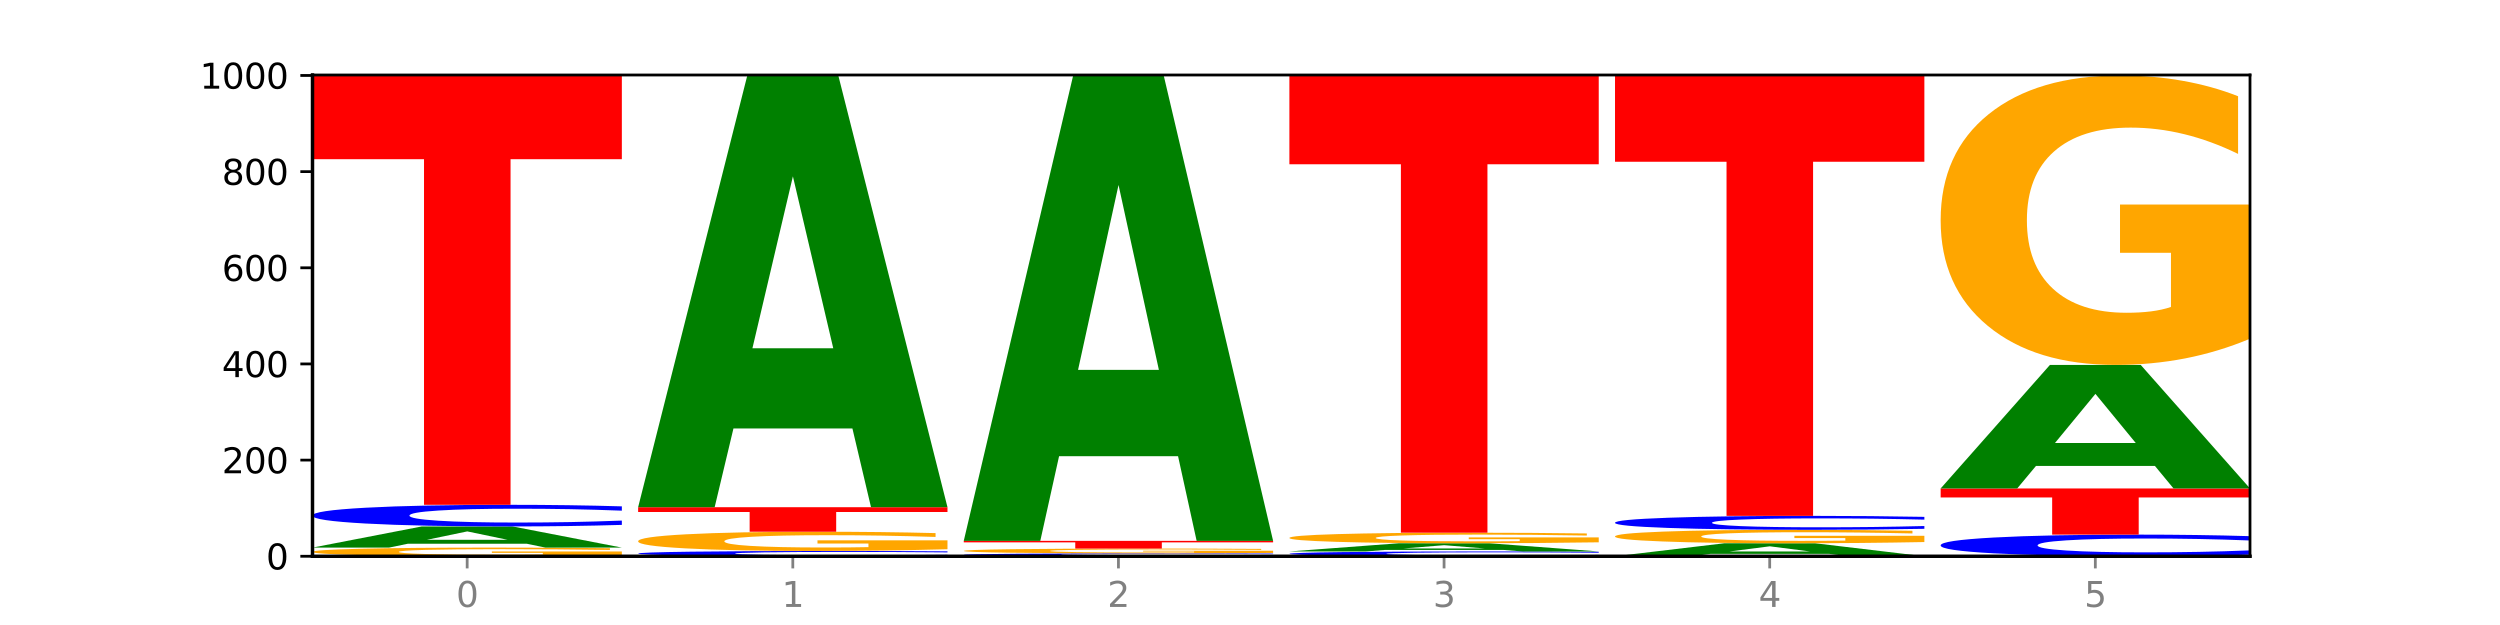 <?xml version="1.0" encoding="utf-8" standalone="no"?>
<!DOCTYPE svg PUBLIC "-//W3C//DTD SVG 1.1//EN"
  "http://www.w3.org/Graphics/SVG/1.1/DTD/svg11.dtd">
<svg xmlns:xlink="http://www.w3.org/1999/xlink" width="720pt" height="180pt" viewBox="0 0 720 180" xmlns="http://www.w3.org/2000/svg" version="1.1">
 <defs>
  <style type="text/css">*{stroke-linejoin: round; stroke-linecap: butt}</style>
 </defs>
 <g id="figure_1">
  <g id="patch_1">
   <path d="M 0 180 
L 720 180 
L 720 0 
L 0 0 
z
" style="fill: #ffffff"/>
  </g>
  <g id="axes_1">
   <g id="patch_2">
    <path d="M 90 160.2 
L 648 160.2 
L 648 21.6 
L 90 21.6 
z
" style="fill: #ffffff"/>
   </g>
   <g id="line2d_1">
    <path d="M 90 160.2 
L 648 160.2 
" clip-path="url(#pb3f6a0db78)" style="fill: none; stroke: #000000; stroke-width: 0.5; stroke-linecap: square"/>
   </g>
   <g id="patch_3">
    <path d="M 179.092 159.975 
Q 170.107 160.087 160.443 160.144 
Q 150.779 160.2 140.476 160.2 
Q 117.195 160.2 103.597 159.864 
Q 90 159.529 90 158.955 
Q 90 158.374 103.837 158.041 
Q 117.694 157.708 141.794 157.708 
Q 151.079 157.708 159.585 157.753 
Q 168.111 157.798 175.658 157.886 
L 175.658 158.383 
Q 167.871 158.269 160.164 158.213 
Q 152.457 158.157 144.709 158.157 
Q 130.373 158.157 122.606 158.364 
Q 114.839 158.57 114.839 158.955 
Q 114.839 159.336 122.326 159.544 
Q 129.814 159.751 143.591 159.751 
Q 147.345 159.751 150.56 159.739 
Q 153.774 159.727 156.33 159.701 
L 156.33 159.235 
L 141.654 159.235 
L 141.654 158.819 
L 179.092 158.819 
L 179.092 159.975 
z
" clip-path="url(#pb3f6a0db78)" style="fill: #ffa600"/>
   </g>
   <g id="patch_4">
    <path d="M 151.714 156.598 
L 117.451 156.598 
L 112.041 157.708 
L 90 157.708 
L 121.477 151.615 
L 147.616 151.615 
L 179.092 157.708 
L 157.07 157.708 
L 151.714 156.598 
z
M 122.916 155.467 
L 146.195 155.467 
L 134.574 153.044 
L 122.916 155.467 
z
" clip-path="url(#pb3f6a0db78)" style="fill: #008000"/>
   </g>
   <g id="patch_5">
    <path d="M 179.092 151.169 
Q 171.64 151.39 163.582 151.502 
Q 155.523 151.615 146.746 151.615 
Q 120.573 151.615 105.286 150.776 
Q 90 149.937 90 148.502 
Q 90 147.062 105.286 146.224 
Q 120.573 145.385 146.746 145.385 
Q 155.523 145.385 163.582 145.498 
Q 171.64 145.61 179.092 145.831 
L 179.092 147.073 
Q 171.573 146.78 164.277 146.643 
Q 156.982 146.507 148.924 146.507 
Q 134.468 146.507 126.185 147.039 
Q 117.924 147.569 117.924 148.502 
Q 117.924 149.431 126.185 149.963 
Q 134.468 150.493 148.924 150.493 
Q 156.982 150.493 164.277 150.357 
Q 171.573 150.219 179.092 149.925 
L 179.092 151.169 
z
" clip-path="url(#pb3f6a0db78)" style="fill: #0000ff"/>
   </g>
   <g id="patch_6">
    <path d="M 90 21.738 
L 179.092 21.738 
L 179.092 45.853 
L 147.04 45.853 
L 147.04 145.385 
L 122.115 145.385 
L 122.115 45.853 
L 90 45.853 
L 90 21.738 
z
" clip-path="url(#pb3f6a0db78)" style="fill: #ff0000"/>
   </g>
   <g id="patch_7">
    <path d="M 272.874 160.091 
Q 265.422 160.145 257.363 160.172 
Q 249.305 160.2 240.528 160.2 
Q 214.354 160.2 199.068 159.995 
Q 183.782 159.79 183.782 159.439 
Q 183.782 159.087 199.068 158.882 
Q 214.354 158.677 240.528 158.677 
Q 249.305 158.677 257.363 158.705 
Q 265.422 158.732 272.874 158.786 
L 272.874 159.09 
Q 265.354 159.018 258.059 158.985 
Q 250.764 158.951 242.705 158.951 
Q 228.249 158.951 219.966 159.081 
Q 211.706 159.211 211.706 159.439 
Q 211.706 159.666 219.966 159.796 
Q 228.249 159.926 242.705 159.926 
Q 250.764 159.926 258.059 159.892 
Q 265.354 159.859 272.874 159.787 
L 272.874 160.091 
z
" clip-path="url(#pb3f6a0db78)" style="fill: #0000ff"/>
   </g>
   <g id="patch_8">
    <path d="M 272.874 158.176 
Q 263.889 158.426 254.225 158.552 
Q 244.561 158.677 234.258 158.677 
Q 210.976 158.677 197.379 157.931 
Q 183.782 157.185 183.782 155.909 
Q 183.782 154.619 197.619 153.879 
Q 211.476 153.138 235.576 153.138 
Q 244.86 153.138 253.366 153.239 
Q 261.892 153.339 269.44 153.535 
L 269.44 154.639 
Q 261.653 154.387 253.945 154.262 
Q 246.238 154.136 238.491 154.136 
Q 224.155 154.136 216.388 154.596 
Q 208.62 155.055 208.62 155.909 
Q 208.62 156.756 216.108 157.218 
Q 223.596 157.679 237.373 157.679 
Q 241.127 157.679 244.341 157.653 
Q 247.556 157.626 250.112 157.568 
L 250.112 156.532 
L 235.436 156.532 
L 235.436 155.609 
L 272.874 155.609 
L 272.874 158.176 
z
" clip-path="url(#pb3f6a0db78)" style="fill: #ffa600"/>
   </g>
   <g id="patch_9">
    <path d="M 183.782 146.077 
L 272.874 146.077 
L 272.874 147.454 
L 240.821 147.454 
L 240.821 153.138 
L 215.896 153.138 
L 215.896 147.454 
L 183.782 147.454 
L 183.782 146.077 
z
" clip-path="url(#pb3f6a0db78)" style="fill: #ff0000"/>
   </g>
   <g id="patch_10">
    <path d="M 245.496 123.401 
L 211.232 123.401 
L 205.822 146.077 
L 183.782 146.077 
L 215.258 21.6 
L 241.397 21.6 
L 272.874 146.077 
L 250.851 146.077 
L 245.496 123.401 
z
M 216.697 100.298 
L 239.977 100.298 
L 228.355 50.785 
L 216.697 100.298 
z
" clip-path="url(#pb3f6a0db78)" style="fill: #008000"/>
   </g>
   <g id="patch_11">
    <path d="M 366.655 160.14 
Q 359.203 160.17 351.145 160.185 
Q 343.086 160.2 334.309 160.2 
Q 308.136 160.2 292.849 160.088 
Q 277.563 159.976 277.563 159.785 
Q 277.563 159.593 292.849 159.481 
Q 308.136 159.369 334.309 159.369 
Q 343.086 159.369 351.145 159.384 
Q 359.203 159.399 366.655 159.429 
L 366.655 159.594 
Q 359.136 159.555 351.84 159.537 
Q 344.545 159.519 336.487 159.519 
Q 322.031 159.519 313.748 159.59 
Q 305.487 159.66 305.487 159.785 
Q 305.487 159.909 313.748 159.98 
Q 322.031 160.05 336.487 160.05 
Q 344.545 160.05 351.84 160.032 
Q 359.136 160.014 366.655 159.975 
L 366.655 160.14 
z
" clip-path="url(#pb3f6a0db78)" style="fill: #0000ff"/>
   </g>
   <g id="patch_12">
    <path d="M 366.655 159.244 
Q 357.67 159.307 348.006 159.338 
Q 338.342 159.369 328.039 159.369 
Q 304.758 159.369 291.161 159.183 
Q 277.563 158.996 277.563 158.677 
Q 277.563 158.355 291.4 158.17 
Q 305.257 157.985 329.357 157.985 
Q 338.642 157.985 347.148 158.01 
Q 355.674 158.035 363.221 158.084 
L 363.221 158.36 
Q 355.434 158.297 347.727 158.265 
Q 340.02 158.234 332.272 158.234 
Q 317.936 158.234 310.169 158.349 
Q 302.402 158.464 302.402 158.677 
Q 302.402 158.889 309.889 159.005 
Q 317.377 159.12 331.154 159.12 
Q 334.908 159.12 338.123 159.113 
Q 341.337 159.106 343.893 159.092 
L 343.893 158.833 
L 329.217 158.833 
L 329.217 158.602 
L 366.655 158.602 
L 366.655 159.244 
z
" clip-path="url(#pb3f6a0db78)" style="fill: #ffa600"/>
   </g>
   <g id="patch_13">
    <path d="M 277.563 155.769 
L 366.655 155.769 
L 366.655 156.201 
L 334.603 156.201 
L 334.603 157.985 
L 309.678 157.985 
L 309.678 156.201 
L 277.563 156.201 
L 277.563 155.769 
z
" clip-path="url(#pb3f6a0db78)" style="fill: #ff0000"/>
   </g>
   <g id="patch_14">
    <path d="M 339.277 131.378 
L 305.014 131.378 
L 299.604 155.769 
L 277.563 155.769 
L 309.04 21.877 
L 335.179 21.877 
L 366.655 155.769 
L 344.633 155.769 
L 339.277 131.378 
z
M 310.479 106.528 
L 333.758 106.528 
L 322.137 53.27 
L 310.479 106.528 
z
" clip-path="url(#pb3f6a0db78)" style="fill: #008000"/>
   </g>
   <g id="patch_15">
    <path d="M 460.437 160.101 
Q 452.985 160.15 444.926 160.175 
Q 436.868 160.2 428.091 160.2 
Q 401.917 160.2 386.631 160.014 
Q 371.345 159.827 371.345 159.508 
Q 371.345 159.188 386.631 159.002 
Q 401.917 158.815 428.091 158.815 
Q 436.868 158.815 444.926 158.841 
Q 452.985 158.865 460.437 158.915 
L 460.437 159.191 
Q 452.917 159.125 445.622 159.095 
Q 438.327 159.065 430.268 159.065 
Q 415.812 159.065 407.529 159.183 
Q 399.269 159.301 399.269 159.508 
Q 399.269 159.715 407.529 159.833 
Q 415.812 159.951 430.268 159.951 
Q 438.327 159.951 445.622 159.92 
Q 452.917 159.89 460.437 159.824 
L 460.437 160.101 
z
" clip-path="url(#pb3f6a0db78)" style="fill: #0000ff"/>
   </g>
   <g id="patch_16">
    <path d="M 433.059 158.387 
L 398.795 158.387 
L 393.385 158.815 
L 371.345 158.815 
L 402.821 156.462 
L 428.96 156.462 
L 460.437 158.815 
L 438.414 158.815 
L 433.059 158.387 
z
M 404.26 157.95 
L 427.54 157.95 
L 415.918 157.013 
L 404.26 157.95 
z
" clip-path="url(#pb3f6a0db78)" style="fill: #008000"/>
   </g>
   <g id="patch_17">
    <path d="M 460.437 156.186 
Q 451.452 156.324 441.788 156.393 
Q 432.124 156.462 421.821 156.462 
Q 398.539 156.462 384.942 156.051 
Q 371.345 155.641 371.345 154.939 
Q 371.345 154.23 385.182 153.823 
Q 399.039 153.415 423.139 153.415 
Q 432.423 153.415 440.929 153.471 
Q 449.455 153.526 457.003 153.634 
L 457.003 154.241 
Q 449.216 154.102 441.508 154.033 
Q 433.801 153.964 426.054 153.964 
Q 411.718 153.964 403.951 154.217 
Q 396.183 154.469 396.183 154.939 
Q 396.183 155.405 403.671 155.659 
Q 411.159 155.913 424.936 155.913 
Q 428.69 155.913 431.904 155.898 
Q 435.119 155.883 437.675 155.852 
L 437.675 155.282 
L 422.999 155.282 
L 422.999 154.774 
L 460.437 154.774 
L 460.437 156.186 
z
" clip-path="url(#pb3f6a0db78)" style="fill: #ffa600"/>
   </g>
   <g id="patch_18">
    <path d="M 371.345 21.6 
L 460.437 21.6 
L 460.437 47.308 
L 428.384 47.308 
L 428.384 153.415 
L 403.459 153.415 
L 403.459 47.308 
L 371.345 47.308 
L 371.345 21.6 
z
" clip-path="url(#pb3f6a0db78)" style="fill: #ff0000"/>
   </g>
   <g id="patch_19">
    <path d="M 526.84 159.519 
L 492.577 159.519 
L 487.167 160.2 
L 465.126 160.2 
L 496.603 156.462 
L 522.742 156.462 
L 554.218 160.2 
L 532.196 160.2 
L 526.84 159.519 
z
M 498.042 158.825 
L 521.321 158.825 
L 509.7 157.338 
L 498.042 158.825 
z
" clip-path="url(#pb3f6a0db78)" style="fill: #008000"/>
   </g>
   <g id="patch_20">
    <path d="M 554.218 156.111 
Q 545.233 156.286 535.569 156.374 
Q 525.905 156.462 515.602 156.462 
Q 492.321 156.462 478.724 155.939 
Q 465.126 155.417 465.126 154.524 
Q 465.126 153.621 478.963 153.103 
Q 492.82 152.585 516.92 152.585 
Q 526.205 152.585 534.711 152.655 
Q 543.237 152.725 550.784 152.863 
L 550.784 153.635 
Q 542.997 153.458 535.29 153.371 
Q 527.583 153.283 519.835 153.283 
Q 505.499 153.283 497.732 153.605 
Q 489.965 153.926 489.965 154.524 
Q 489.965 155.117 497.453 155.44 
Q 504.94 155.763 518.717 155.763 
Q 522.471 155.763 525.686 155.745 
Q 528.9 155.726 531.456 155.686 
L 531.456 154.96 
L 516.78 154.96 
L 516.78 154.314 
L 554.218 154.314 
L 554.218 156.111 
z
" clip-path="url(#pb3f6a0db78)" style="fill: #ffa600"/>
   </g>
   <g id="patch_21">
    <path d="M 554.218 152.297 
Q 546.766 152.439 538.708 152.512 
Q 530.649 152.585 521.872 152.585 
Q 495.699 152.585 480.413 152.044 
Q 465.126 151.503 465.126 150.578 
Q 465.126 149.65 480.413 149.11 
Q 495.699 148.569 521.872 148.569 
Q 530.649 148.569 538.708 148.642 
Q 546.766 148.714 554.218 148.857 
L 554.218 149.657 
Q 546.699 149.468 539.403 149.38 
Q 532.108 149.293 524.05 149.293 
Q 509.594 149.293 501.311 149.635 
Q 493.05 149.977 493.05 150.578 
Q 493.05 151.177 501.311 151.52 
Q 509.594 151.861 524.05 151.861 
Q 532.108 151.861 539.403 151.773 
Q 546.699 151.685 554.218 151.496 
L 554.218 152.297 
z
" clip-path="url(#pb3f6a0db78)" style="fill: #0000ff"/>
   </g>
   <g id="patch_22">
    <path d="M 465.126 21.877 
L 554.218 21.877 
L 554.218 46.585 
L 522.166 46.585 
L 522.166 148.569 
L 497.241 148.569 
L 497.241 46.585 
L 465.126 46.585 
L 465.126 21.877 
z
" clip-path="url(#pb3f6a0db78)" style="fill: #ff0000"/>
   </g>
   <g id="patch_23">
    <path d="M 648 159.753 
Q 640.548 159.975 632.489 160.087 
Q 624.431 160.2 615.654 160.2 
Q 589.48 160.2 574.194 159.361 
Q 558.908 158.522 558.908 157.087 
Q 558.908 155.646 574.194 154.808 
Q 589.48 153.969 615.654 153.969 
Q 624.431 153.969 632.489 154.082 
Q 640.548 154.194 648 154.416 
L 648 155.658 
Q 640.48 155.364 633.185 155.228 
Q 625.89 155.092 617.831 155.092 
Q 603.375 155.092 595.092 155.623 
Q 586.832 156.153 586.832 157.087 
Q 586.832 158.016 595.092 158.547 
Q 603.375 159.078 617.831 159.078 
Q 625.89 159.078 633.185 158.941 
Q 640.48 158.804 648 158.51 
L 648 159.753 
z
" clip-path="url(#pb3f6a0db78)" style="fill: #0000ff"/>
   </g>
   <g id="patch_24">
    <path d="M 558.908 140.677 
L 648 140.677 
L 648 143.269 
L 615.947 143.269 
L 615.947 153.969 
L 591.022 153.969 
L 591.022 143.269 
L 558.908 143.269 
L 558.908 140.677 
z
" clip-path="url(#pb3f6a0db78)" style="fill: #ff0000"/>
   </g>
   <g id="patch_25">
    <path d="M 620.622 134.195 
L 586.358 134.195 
L 580.948 140.677 
L 558.908 140.677 
L 590.384 105.092 
L 616.523 105.092 
L 648 140.677 
L 625.977 140.677 
L 620.622 134.195 
z
M 591.823 127.59 
L 615.103 127.59 
L 603.481 113.436 
L 591.823 127.59 
z
" clip-path="url(#pb3f6a0db78)" style="fill: #008000"/>
   </g>
   <g id="patch_26">
    <path d="M 648 97.551 
Q 639.015 101.321 629.351 103.216 
Q 619.687 105.092 609.384 105.092 
Q 586.103 105.092 572.505 93.866 
Q 558.908 82.64 558.908 63.441 
Q 558.908 44.019 572.745 32.879 
Q 586.602 21.738 610.702 21.738 
Q 619.986 21.738 628.492 23.254 
Q 637.018 24.752 644.566 27.713 
L 644.566 44.329 
Q 636.779 40.524 629.071 38.647 
Q 621.364 36.753 613.617 36.753 
Q 599.281 36.753 591.514 43.675 
Q 583.746 50.579 583.746 63.441 
Q 583.746 76.183 591.234 83.139 
Q 598.722 90.078 612.499 90.078 
Q 616.253 90.078 619.467 89.682 
Q 622.682 89.269 625.238 88.408 
L 625.238 72.808 
L 610.562 72.808 
L 610.562 58.913 
L 648 58.913 
L 648 97.551 
z
" clip-path="url(#pb3f6a0db78)" style="fill: #ffa600"/>
   </g>
   <g id="matplotlib.axis_1">
    <g id="xtick_1">
     <g id="line2d_2">
      <defs>
       <path id="mc1251c214d" d="M 0 0 
L 0 3.5 
" style="stroke: #808080; stroke-width: 0.8"/>
      </defs>
      <g>
       <use xlink:href="#mc1251c214d" x="134.546" y="160.2" style="fill: #808080; stroke: #808080; stroke-width: 0.8"/>
      </g>
     </g>
     <g id="text_1">
      <!-- 0 -->
      <g style="fill: #808080" transform="translate(131.365 174.798) scale(0.1 -0.1)">
       <defs>
        <path id="DejaVuSans-30" d="M 2034 4250 
Q 1547 4250 1301 3770 
Q 1056 3291 1056 2328 
Q 1056 1369 1301 889 
Q 1547 409 2034 409 
Q 2525 409 2770 889 
Q 3016 1369 3016 2328 
Q 3016 3291 2770 3770 
Q 2525 4250 2034 4250 
z
M 2034 4750 
Q 2819 4750 3233 4129 
Q 3647 3509 3647 2328 
Q 3647 1150 3233 529 
Q 2819 -91 2034 -91 
Q 1250 -91 836 529 
Q 422 1150 422 2328 
Q 422 3509 836 4129 
Q 1250 4750 2034 4750 
z
" transform="scale(0.016)"/>
       </defs>
       <use xlink:href="#DejaVuSans-30"/>
      </g>
     </g>
    </g>
    <g id="xtick_2">
     <g id="line2d_3">
      <g>
       <use xlink:href="#mc1251c214d" x="228.328" y="160.2" style="fill: #808080; stroke: #808080; stroke-width: 0.8"/>
      </g>
     </g>
     <g id="text_2">
      <!-- 1 -->
      <g style="fill: #808080" transform="translate(225.146 174.798) scale(0.1 -0.1)">
       <defs>
        <path id="DejaVuSans-31" d="M 794 531 
L 1825 531 
L 1825 4091 
L 703 3866 
L 703 4441 
L 1819 4666 
L 2450 4666 
L 2450 531 
L 3481 531 
L 3481 0 
L 794 0 
L 794 531 
z
" transform="scale(0.016)"/>
       </defs>
       <use xlink:href="#DejaVuSans-31"/>
      </g>
     </g>
    </g>
    <g id="xtick_3">
     <g id="line2d_4">
      <g>
       <use xlink:href="#mc1251c214d" x="322.109" y="160.2" style="fill: #808080; stroke: #808080; stroke-width: 0.8"/>
      </g>
     </g>
     <g id="text_3">
      <!-- 2 -->
      <g style="fill: #808080" transform="translate(318.928 174.798) scale(0.1 -0.1)">
       <defs>
        <path id="DejaVuSans-32" d="M 1228 531 
L 3431 531 
L 3431 0 
L 469 0 
L 469 531 
Q 828 903 1448 1529 
Q 2069 2156 2228 2338 
Q 2531 2678 2651 2914 
Q 2772 3150 2772 3378 
Q 2772 3750 2511 3984 
Q 2250 4219 1831 4219 
Q 1534 4219 1204 4116 
Q 875 4013 500 3803 
L 500 4441 
Q 881 4594 1212 4672 
Q 1544 4750 1819 4750 
Q 2544 4750 2975 4387 
Q 3406 4025 3406 3419 
Q 3406 3131 3298 2873 
Q 3191 2616 2906 2266 
Q 2828 2175 2409 1742 
Q 1991 1309 1228 531 
z
" transform="scale(0.016)"/>
       </defs>
       <use xlink:href="#DejaVuSans-32"/>
      </g>
     </g>
    </g>
    <g id="xtick_4">
     <g id="line2d_5">
      <g>
       <use xlink:href="#mc1251c214d" x="415.891" y="160.2" style="fill: #808080; stroke: #808080; stroke-width: 0.8"/>
      </g>
     </g>
     <g id="text_4">
      <!-- 3 -->
      <g style="fill: #808080" transform="translate(412.71 174.798) scale(0.1 -0.1)">
       <defs>
        <path id="DejaVuSans-33" d="M 2597 2516 
Q 3050 2419 3304 2112 
Q 3559 1806 3559 1356 
Q 3559 666 3084 287 
Q 2609 -91 1734 -91 
Q 1441 -91 1130 -33 
Q 819 25 488 141 
L 488 750 
Q 750 597 1062 519 
Q 1375 441 1716 441 
Q 2309 441 2620 675 
Q 2931 909 2931 1356 
Q 2931 1769 2642 2001 
Q 2353 2234 1838 2234 
L 1294 2234 
L 1294 2753 
L 1863 2753 
Q 2328 2753 2575 2939 
Q 2822 3125 2822 3475 
Q 2822 3834 2567 4026 
Q 2313 4219 1838 4219 
Q 1578 4219 1281 4162 
Q 984 4106 628 3988 
L 628 4550 
Q 988 4650 1302 4700 
Q 1616 4750 1894 4750 
Q 2613 4750 3031 4423 
Q 3450 4097 3450 3541 
Q 3450 3153 3228 2886 
Q 3006 2619 2597 2516 
z
" transform="scale(0.016)"/>
       </defs>
       <use xlink:href="#DejaVuSans-33"/>
      </g>
     </g>
    </g>
    <g id="xtick_5">
     <g id="line2d_6">
      <g>
       <use xlink:href="#mc1251c214d" x="509.672" y="160.2" style="fill: #808080; stroke: #808080; stroke-width: 0.8"/>
      </g>
     </g>
     <g id="text_5">
      <!-- 4 -->
      <g style="fill: #808080" transform="translate(506.491 174.798) scale(0.1 -0.1)">
       <defs>
        <path id="DejaVuSans-34" d="M 2419 4116 
L 825 1625 
L 2419 1625 
L 2419 4116 
z
M 2253 4666 
L 3047 4666 
L 3047 1625 
L 3713 1625 
L 3713 1100 
L 3047 1100 
L 3047 0 
L 2419 0 
L 2419 1100 
L 313 1100 
L 313 1709 
L 2253 4666 
z
" transform="scale(0.016)"/>
       </defs>
       <use xlink:href="#DejaVuSans-34"/>
      </g>
     </g>
    </g>
    <g id="xtick_6">
     <g id="line2d_7">
      <g>
       <use xlink:href="#mc1251c214d" x="603.454" y="160.2" style="fill: #808080; stroke: #808080; stroke-width: 0.8"/>
      </g>
     </g>
     <g id="text_6">
      <!-- 5 -->
      <g style="fill: #808080" transform="translate(600.273 174.798) scale(0.1 -0.1)">
       <defs>
        <path id="DejaVuSans-35" d="M 691 4666 
L 3169 4666 
L 3169 4134 
L 1269 4134 
L 1269 2991 
Q 1406 3038 1543 3061 
Q 1681 3084 1819 3084 
Q 2600 3084 3056 2656 
Q 3513 2228 3513 1497 
Q 3513 744 3044 326 
Q 2575 -91 1722 -91 
Q 1428 -91 1123 -41 
Q 819 9 494 109 
L 494 744 
Q 775 591 1075 516 
Q 1375 441 1709 441 
Q 2250 441 2565 725 
Q 2881 1009 2881 1497 
Q 2881 1984 2565 2268 
Q 2250 2553 1709 2553 
Q 1456 2553 1204 2497 
Q 953 2441 691 2322 
L 691 4666 
z
" transform="scale(0.016)"/>
       </defs>
       <use xlink:href="#DejaVuSans-35"/>
      </g>
     </g>
    </g>
   </g>
   <g id="matplotlib.axis_2">
    <g id="ytick_1">
     <g id="line2d_8">
      <defs>
       <path id="m11a47e8ee6" d="M 0 0 
L -3.5 0 
" style="stroke: #000000; stroke-width: 0.8"/>
      </defs>
      <g>
       <use xlink:href="#m11a47e8ee6" x="90" y="160.2" style="stroke: #000000; stroke-width: 0.8"/>
      </g>
     </g>
     <g id="text_7">
      <!-- 0 -->
      <g transform="translate(76.638 163.999) scale(0.1 -0.1)">
       <use xlink:href="#DejaVuSans-30"/>
      </g>
     </g>
    </g>
    <g id="ytick_2">
     <g id="line2d_9">
      <g>
       <use xlink:href="#m11a47e8ee6" x="90" y="132.508" style="stroke: #000000; stroke-width: 0.8"/>
      </g>
     </g>
     <g id="text_8">
      <!-- 200 -->
      <g transform="translate(63.913 136.307) scale(0.1 -0.1)">
       <use xlink:href="#DejaVuSans-32"/>
       <use xlink:href="#DejaVuSans-30" x="63.623"/>
       <use xlink:href="#DejaVuSans-30" x="127.246"/>
      </g>
     </g>
    </g>
    <g id="ytick_3">
     <g id="line2d_10">
      <g>
       <use xlink:href="#m11a47e8ee6" x="90" y="104.815" style="stroke: #000000; stroke-width: 0.8"/>
      </g>
     </g>
     <g id="text_9">
      <!-- 400 -->
      <g transform="translate(63.913 108.615) scale(0.1 -0.1)">
       <use xlink:href="#DejaVuSans-34"/>
       <use xlink:href="#DejaVuSans-30" x="63.623"/>
       <use xlink:href="#DejaVuSans-30" x="127.246"/>
      </g>
     </g>
    </g>
    <g id="ytick_4">
     <g id="line2d_11">
      <g>
       <use xlink:href="#m11a47e8ee6" x="90" y="77.123" style="stroke: #000000; stroke-width: 0.8"/>
      </g>
     </g>
     <g id="text_10">
      <!-- 600 -->
      <g transform="translate(63.913 80.922) scale(0.1 -0.1)">
       <defs>
        <path id="DejaVuSans-36" d="M 2113 2584 
Q 1688 2584 1439 2293 
Q 1191 2003 1191 1497 
Q 1191 994 1439 701 
Q 1688 409 2113 409 
Q 2538 409 2786 701 
Q 3034 994 3034 1497 
Q 3034 2003 2786 2293 
Q 2538 2584 2113 2584 
z
M 3366 4563 
L 3366 3988 
Q 3128 4100 2886 4159 
Q 2644 4219 2406 4219 
Q 1781 4219 1451 3797 
Q 1122 3375 1075 2522 
Q 1259 2794 1537 2939 
Q 1816 3084 2150 3084 
Q 2853 3084 3261 2657 
Q 3669 2231 3669 1497 
Q 3669 778 3244 343 
Q 2819 -91 2113 -91 
Q 1303 -91 875 529 
Q 447 1150 447 2328 
Q 447 3434 972 4092 
Q 1497 4750 2381 4750 
Q 2619 4750 2861 4703 
Q 3103 4656 3366 4563 
z
" transform="scale(0.016)"/>
       </defs>
       <use xlink:href="#DejaVuSans-36"/>
       <use xlink:href="#DejaVuSans-30" x="63.623"/>
       <use xlink:href="#DejaVuSans-30" x="127.246"/>
      </g>
     </g>
    </g>
    <g id="ytick_5">
     <g id="line2d_12">
      <g>
       <use xlink:href="#m11a47e8ee6" x="90" y="49.431" style="stroke: #000000; stroke-width: 0.8"/>
      </g>
     </g>
     <g id="text_11">
      <!-- 800 -->
      <g transform="translate(63.913 53.23) scale(0.1 -0.1)">
       <defs>
        <path id="DejaVuSans-38" d="M 2034 2216 
Q 1584 2216 1326 1975 
Q 1069 1734 1069 1313 
Q 1069 891 1326 650 
Q 1584 409 2034 409 
Q 2484 409 2743 651 
Q 3003 894 3003 1313 
Q 3003 1734 2745 1975 
Q 2488 2216 2034 2216 
z
M 1403 2484 
Q 997 2584 770 2862 
Q 544 3141 544 3541 
Q 544 4100 942 4425 
Q 1341 4750 2034 4750 
Q 2731 4750 3128 4425 
Q 3525 4100 3525 3541 
Q 3525 3141 3298 2862 
Q 3072 2584 2669 2484 
Q 3125 2378 3379 2068 
Q 3634 1759 3634 1313 
Q 3634 634 3220 271 
Q 2806 -91 2034 -91 
Q 1263 -91 848 271 
Q 434 634 434 1313 
Q 434 1759 690 2068 
Q 947 2378 1403 2484 
z
M 1172 3481 
Q 1172 3119 1398 2916 
Q 1625 2713 2034 2713 
Q 2441 2713 2670 2916 
Q 2900 3119 2900 3481 
Q 2900 3844 2670 4047 
Q 2441 4250 2034 4250 
Q 1625 4250 1398 4047 
Q 1172 3844 1172 3481 
z
" transform="scale(0.016)"/>
       </defs>
       <use xlink:href="#DejaVuSans-38"/>
       <use xlink:href="#DejaVuSans-30" x="63.623"/>
       <use xlink:href="#DejaVuSans-30" x="127.246"/>
      </g>
     </g>
    </g>
    <g id="ytick_6">
     <g id="line2d_13">
      <g>
       <use xlink:href="#m11a47e8ee6" x="90" y="21.738" style="stroke: #000000; stroke-width: 0.8"/>
      </g>
     </g>
     <g id="text_12">
      <!-- 1000 -->
      <g transform="translate(57.55 25.538) scale(0.1 -0.1)">
       <use xlink:href="#DejaVuSans-31"/>
       <use xlink:href="#DejaVuSans-30" x="63.623"/>
       <use xlink:href="#DejaVuSans-30" x="127.246"/>
       <use xlink:href="#DejaVuSans-30" x="190.869"/>
      </g>
     </g>
    </g>
   </g>
   <g id="patch_27">
    <path d="M 90 160.2 
L 90 21.6 
" style="fill: none; stroke: #000000; stroke-linejoin: miter; stroke-linecap: square"/>
   </g>
   <g id="patch_28">
    <path d="M 648 160.2 
L 648 21.6 
" style="fill: none; stroke: #000000; stroke-width: 0.8; stroke-linejoin: miter; stroke-linecap: square"/>
   </g>
   <g id="patch_29">
    <path d="M 90 160.2 
L 648 160.2 
" style="fill: none; stroke: #000000; stroke-linejoin: miter; stroke-linecap: square"/>
   </g>
   <g id="patch_30">
    <path d="M 90 21.6 
L 648 21.6 
" style="fill: none; stroke: #000000; stroke-width: 0.8; stroke-linejoin: miter; stroke-linecap: square"/>
   </g>
  </g>
 </g>
 <defs>
  <clipPath id="pb3f6a0db78">
   <rect x="90" y="21.6" width="558" height="138.6"/>
  </clipPath>
 </defs>
</svg>
